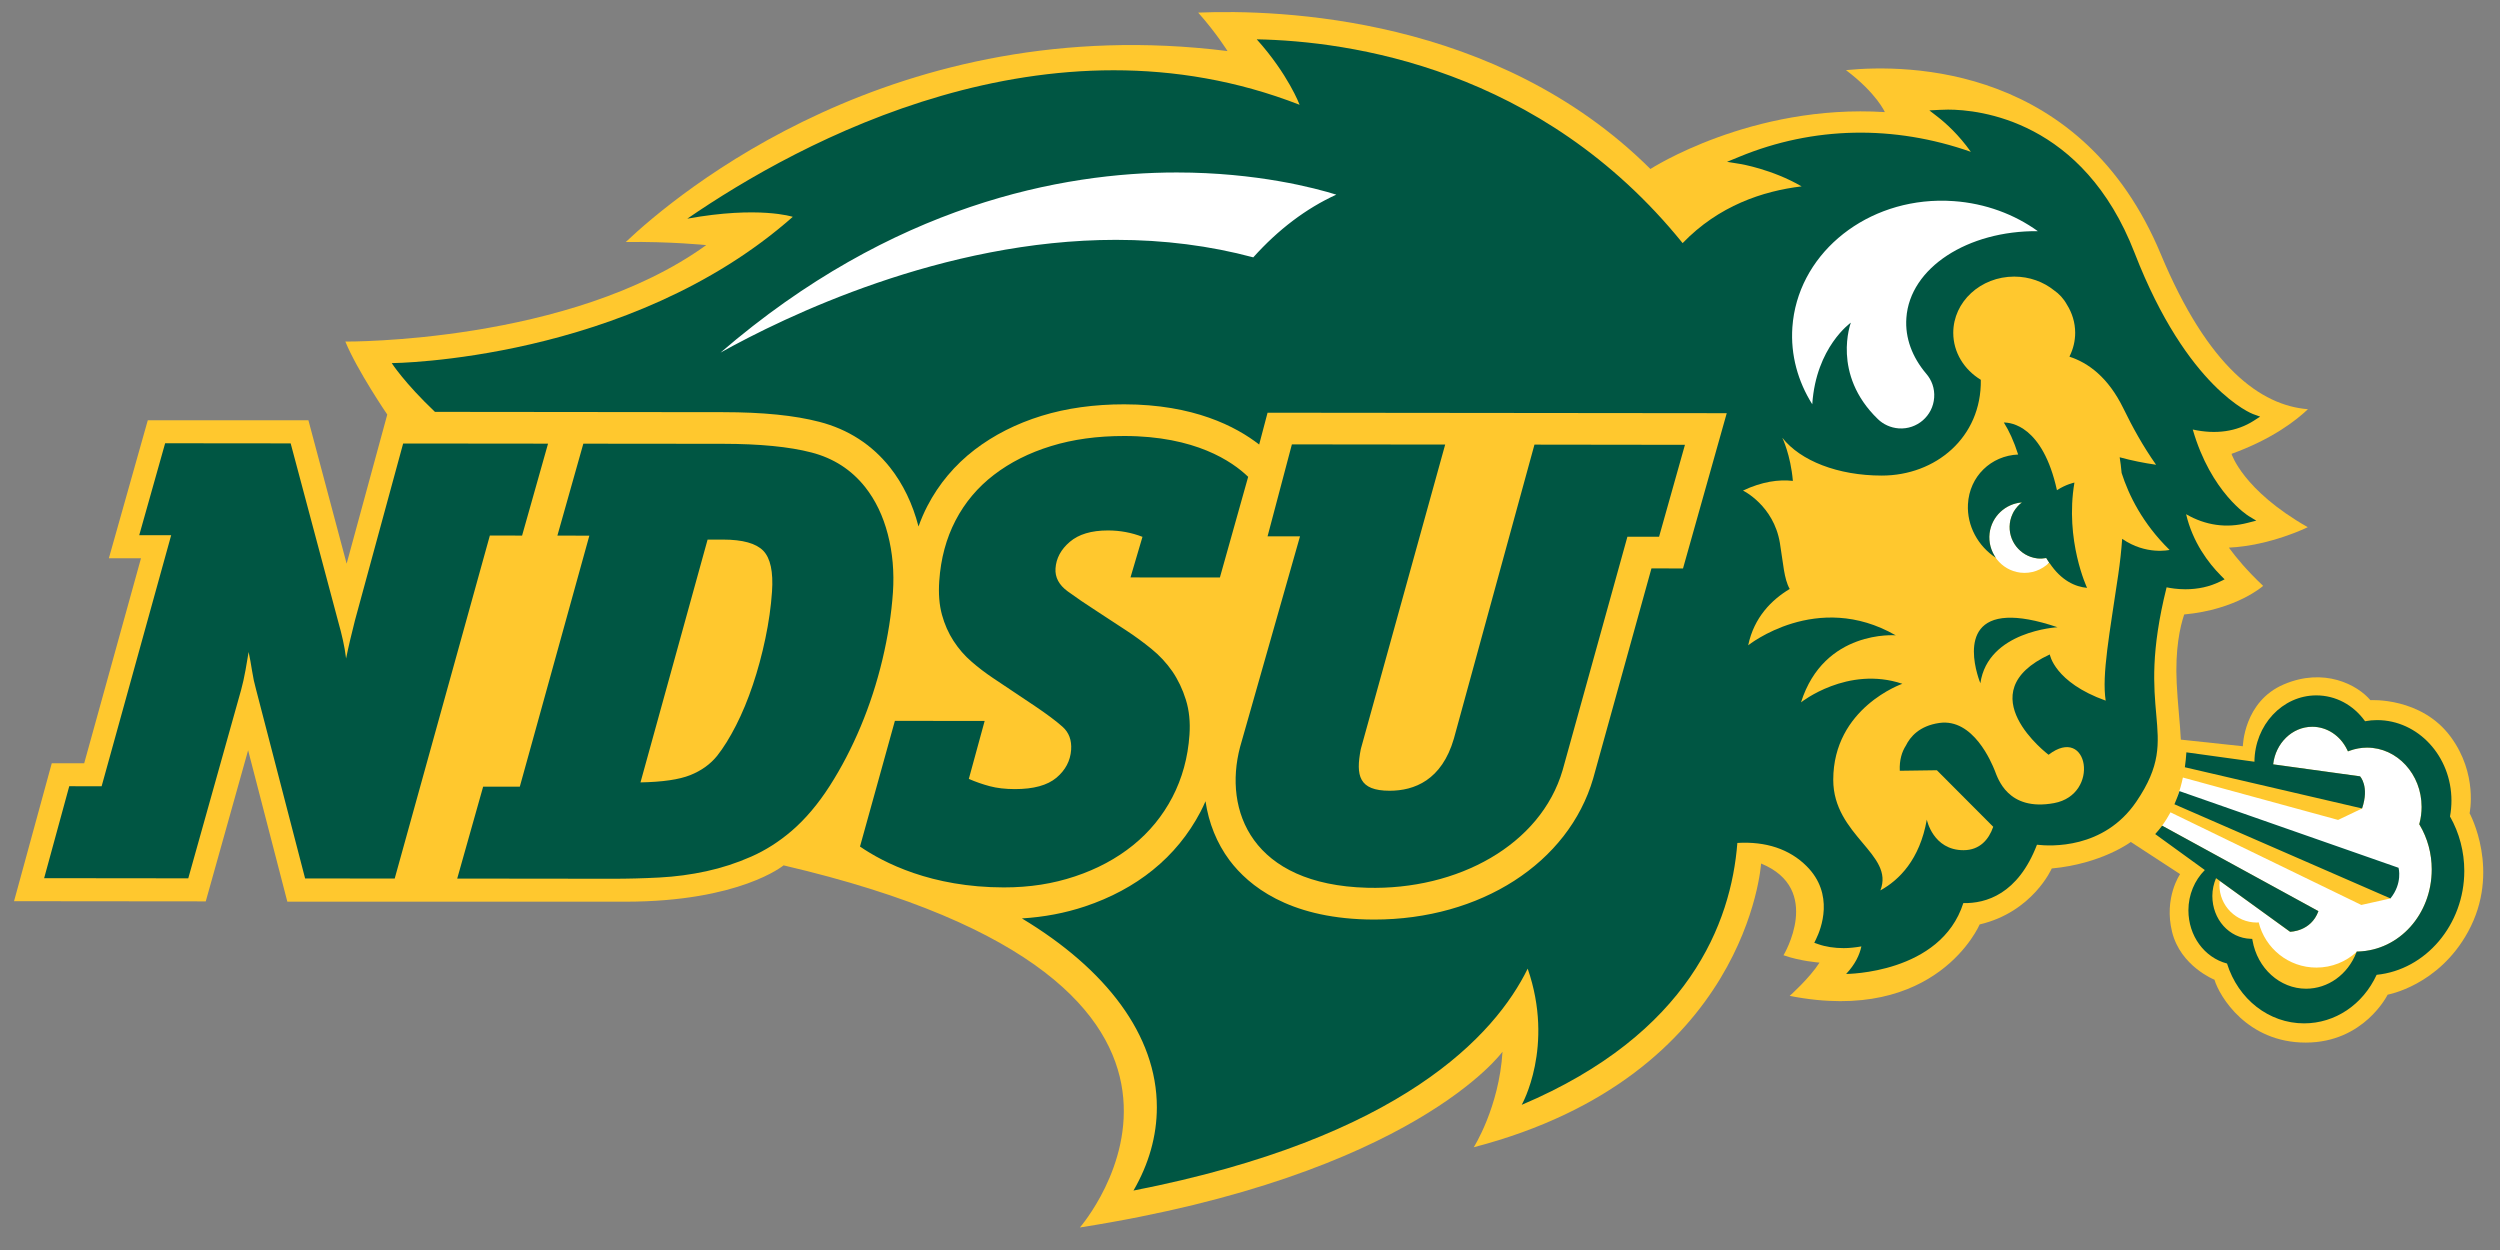 <?xml version="1.0" encoding="utf-8"?>
<svg xmlns="http://www.w3.org/2000/svg" xmlns:xlink="http://www.w3.org/1999/xlink" width="200px" height="100px" viewBox="0 0 200 100" version="1.1">
    <rect x="0" y="0" width="200" height="100" fill="#808080" stroke="none"/>
    <title>North_Dakota_State_Bison_logo</title>
    <g id="Page-1" stroke="none" stroke-width="1" fill="none" fill-rule="evenodd">
        <g id="North_Dakota_State_Bison_logo" fill-rule="nonzero">
            <g id="Group" transform="translate(100.029, 49.807) scale(-1, 1) rotate(-180) translate(-100.029, -49.807) translate(0.608, 0.579)">
                <path d="M196.959,33.977 C196.959,33.977 197.64,37.103 195.458,40.075 C193.104,43.286 189.022,43.022 189.022,43.022 C187.972,44.261 185.323,45.655 182.102,44.287 C178.882,42.917 178.82,39.335 178.82,39.335 L173.859,39.865 C173.793,41.241 173.607,42.741 173.528,44.373 C173.394,47.09 173.79,48.878 174.129,49.878 C178.338,50.269 180.444,52.165 180.444,52.165 C179.158,53.374 178.282,54.431 177.702,55.224 C181.023,55.381 184.014,56.859 184.014,56.859 C178.799,59.827 177.915,62.727 177.915,62.727 C181.114,63.886 183.031,65.352 184.027,66.298 C180.264,66.597 176.041,69.632 172.248,78.72 C165.958,93.797 152.093,93.919 147.069,93.426 C149.53,91.571 150.179,90.067 150.179,90.067 C139.493,90.737 131.424,85.516 131.424,85.516 C119.147,97.736 101.737,98.293 95.246,98.027 C96.706,96.386 97.593,94.95 97.593,94.95 C71.043,98.266 53.525,83.526 49.454,79.675 C53.03,79.722 55.89,79.427 55.89,79.427 C44.984,71.555 27.019,71.71 27.019,71.71 C27.965,69.403 30.373,65.871 30.373,65.871 L27.123,53.941 L24.065,65.414 L11.215,65.414 L8.101,54.376 L10.672,54.376 L6.128,37.975 L3.533,37.975 L0.515,26.94 L15.852,26.925 L19.241,39.014 L22.379,26.9 L49.404,26.9 C58.587,26.9 62.079,29.806 62.079,29.806 C102.765,20.311 85.782,0.837 85.782,0.837 C112.514,5.044 119.593,14.898 119.593,14.898 C119.317,10.428 117.291,7.255 117.291,7.255 C139.225,12.962 140.279,29.953 140.279,29.953 C145.273,27.903 142.072,22.615 142.072,22.615 C143.441,22.132 144.953,22.026 144.953,22.026 C144.157,20.778 142.567,19.365 142.567,19.365 C154.354,17.04 157.764,25.08 157.764,25.08 C162.016,26.077 163.532,29.557 163.532,29.557 C167.533,29.929 169.857,31.679 169.857,31.679 L173.801,29.106 C173.801,29.106 172.48,27.215 173.161,24.473 C173.843,21.732 176.549,20.657 176.549,20.657 C176.957,19.309 179.166,15.628 183.846,15.628 C188.527,15.628 190.404,19.462 190.404,19.462 C190.404,19.462 194.473,20.177 196.833,24.487 C199.499,29.353 196.959,33.977 196.959,33.977" id="Path" fill="#FFC82E"/>
                <path d="M192.963,33.041 L192.928,33.097 L192.946,33.161 C193.063,33.599 193.12,34.043 193.12,34.481 C193.12,37.096 191.161,39.224 188.752,39.224 C188.28,39.224 187.814,39.139 187.358,38.973 L187.225,38.924 L187.162,39.051 C186.615,40.187 185.544,40.892 184.369,40.892 C182.761,40.892 181.432,39.578 181.239,37.887 L188.19,36.927 C188.19,36.927 188.956,36.134 188.356,34.355 L186.438,33.441 L174.024,36.833 C173.917,36.32 173.775,35.817 173.597,35.323 L190.582,28.878 L190.622,27.158 L188.297,26.639 L173.031,34.049 C172.833,33.681 172.612,33.323 172.357,32.98 L184.862,26.142 C184.264,24.492 182.591,24.493 182.591,24.493 L176.969,28.563 C176.958,28.451 176.947,28.338 176.947,28.224 C176.947,26.57 178.289,25.232 179.941,25.232 C179.991,25.232 180.036,25.243 180.087,25.246 C180.599,23.169 182.47,21.628 184.706,21.628 C185.945,21.628 187.07,22.101 187.916,22.876 L187.928,22.907 L188.032,22.909 C191.34,23.009 193.931,25.895 193.931,29.482 C193.931,30.742 193.595,31.975 192.963,33.041" id="Path" fill="#FFFFFF"/>
                <path d="M99.932,3.792 C102.45,6.593 103.361,9.029 103.361,9.029 C83.222,1.183 63.437,11.913 54.376,18.139 C60.115,17.1 62.815,17.992 62.815,17.992 C49.716,29.558 30.731,29.695 30.731,29.695 C30.731,29.695 31.737,31.267 34.188,33.594 L57.223,33.618 C60.43,33.621 62.956,33.875 64.945,34.393 C67.242,34.988 69.142,36.215 70.591,38.037 C71.641,39.369 72.403,40.953 72.871,42.759 L72.873,42.762 C73.076,42.195 73.313,41.643 73.588,41.115 C74.504,39.354 75.773,37.844 77.361,36.624 C78.898,35.449 80.697,34.534 82.728,33.909 C84.705,33.299 86.929,32.991 89.322,32.991 C94.875,32.995 98.272,34.764 100.125,36.208 L100.797,33.662 L137.531,33.7 L134.033,46.121 L131.508,46.118 L126.844,62.93 C124.867,69.69 117.832,74.21 109.322,74.21 C109.114,74.21 108.905,74.205 108.689,74.201 C102.458,74.031 99.307,71.532 97.755,69.469 C96.736,68.1 96.087,66.482 95.832,64.743 C95.708,65.032 95.577,65.313 95.431,65.592 C94.481,67.404 93.199,68.97 91.616,70.246 C90.071,71.497 88.241,72.474 86.195,73.158 C84.581,73.697 82.913,74.008 81.145,74.119 C87.871,78.167 91.94,83.449 91.94,89.225 C91.94,91.541 91.292,93.781 90.071,95.889 C111.554,91.688 119.014,83.425 121.608,78.136 C123.77,84.391 121.129,89.032 121.129,89.032 C134.519,83.356 137.886,74.47 138.38,68.08 C140.651,67.944 142.55,68.568 143.917,69.934 C146.172,72.178 145.075,74.964 144.681,75.764 L144.535,76.068 L144.851,76.179 C145.438,76.387 146.141,76.495 146.89,76.495 C147.33,76.495 147.809,76.443 148.303,76.358 C148.156,77.046 147.801,77.796 147.083,78.561 C147.083,78.561 154.651,78.553 156.458,72.893 C158.264,72.931 160.828,72.185 162.349,68.224 C163.415,68.348 167.701,68.595 170.295,64.782 C172.257,61.898 172.102,60.19 171.894,57.826 C171.693,55.568 171.438,52.764 172.72,47.631 C173.037,47.697 173.569,47.786 174.226,47.786 C175.237,47.786 176.164,47.58 176.983,47.177 L177.361,46.992 L177.068,46.696 C176.064,45.684 174.813,44.039 174.28,41.781 C175.832,42.68 177.508,42.916 179.199,42.474 L179.894,42.297 L179.284,41.928 C179.253,41.909 176.272,40.066 174.813,35.007 C176.658,35.415 178.326,35.177 179.693,34.304 L180.203,33.975 L179.631,33.769 C179.577,33.75 174.388,31.778 170.164,20.887 C166.048,10.239 157.693,9.414 155.237,9.414 C154.998,9.414 154.766,9.422 154.55,9.434 L153.739,9.476 L154.38,9.971 C155.098,10.53 156.102,11.444 157.06,12.792 C150.913,10.632 144.465,10.742 138.542,13.185 L137.554,13.591 L138.604,13.761 C138.635,13.764 141.16,14.181 143.523,15.556 C140.427,15.923 136.882,17.103 134.002,20.094 C122.658,6.053 107.276,3.927 99.932,3.792 L99.932,3.792 Z M184.697,56.276 C181.979,56.276 179.77,58.656 179.747,61.583 L174.303,60.832 C174.28,61.231 174.234,61.629 174.18,62.025 L188.357,65.322 C188.959,63.543 188.195,62.751 188.195,62.751 L181.245,61.792 C181.438,60.099 182.766,58.785 184.373,58.785 C185.546,58.785 186.62,59.49 187.168,60.627 L187.23,60.754 L187.361,60.704 C187.817,60.538 188.288,60.453 188.759,60.453 C191.168,60.453 193.122,62.582 193.122,65.197 C193.122,65.634 193.068,66.078 192.952,66.517 L192.929,66.58 L192.967,66.637 C193.6,67.704 193.932,68.935 193.932,70.195 C193.932,73.783 191.346,76.668 188.033,76.768 L187.932,76.769 L187.894,76.866 C187.207,78.615 185.631,79.742 183.878,79.742 C181.786,79.742 179.979,78.113 179.593,75.878 L179.569,75.755 L179.446,75.75 C177.724,75.697 176.38,74.191 176.38,72.323 C176.38,71.823 176.488,71.341 176.674,70.897 L182.597,75.184 C182.597,75.184 184.264,75.186 184.867,73.536 L172.365,66.699 C172.195,66.931 172.002,67.152 171.809,67.372 L175.778,70.248 C174.959,71.067 174.465,72.225 174.465,73.468 C174.465,75.505 175.732,77.248 177.554,77.727 C178.45,80.592 180.913,82.514 183.716,82.514 C186.195,82.514 188.419,81.024 189.523,78.63 C193.461,78.236 196.535,74.605 196.535,70.319 C196.535,68.784 196.141,67.279 195.392,65.963 C195.469,65.542 195.508,65.116 195.508,64.693 C195.508,61.142 192.836,58.253 189.554,58.253 C189.245,58.253 188.929,58.282 188.597,58.344 C187.654,57.029 186.234,56.276 184.697,56.276 L184.697,56.276 Z M173.747,63.933 C173.631,64.291 173.5,64.641 173.346,64.987 L190.627,72.519 C191.616,71.299 191.276,70.068 191.276,70.068 L173.747,63.933 Z" id="Shape" fill="#005643" transform="translate(113.633, 49.84) scale(-1, 1) rotate(-180) translate(-113.633, -49.84)"/>
                <path d="M169.122,61.197 C169.084,61.633 169.032,62.054 168.966,62.453 C169.929,62.189 170.911,61.993 171.879,61.854 C170.843,63.323 169.993,64.862 169.262,66.365 C168.043,68.865 166.439,70.015 164.952,70.498 C164.958,70.517 164.964,70.538 164.971,70.557 C165.249,71.123 165.406,71.749 165.406,72.41 C165.406,73.233 165.163,74.002 164.745,74.666 C164.474,75.158 164.12,75.527 163.73,75.798 C162.874,76.487 161.758,76.907 160.531,76.907 C157.838,76.907 155.653,74.893 155.653,72.41 C155.653,70.836 156.532,69.454 157.857,68.651 C157.925,64.033 154.23,60.989 149.937,60.989 C146.427,60.989 143.428,62.169 141.977,64.012 C141.977,64.012 142.641,62.655 142.822,60.564 C141.683,60.691 140.354,60.507 138.831,59.79 C138.831,59.79 141.282,58.607 141.782,55.604 C142.057,53.95 142.106,52.738 142.568,51.918 C141.127,51.054 139.717,49.654 139.246,47.41 C139.246,47.41 144.752,51.825 151.048,48.209 C151.048,48.209 145.32,48.687 143.473,42.847 C143.473,42.847 147.192,45.803 151.581,44.332 C151.581,44.332 146.052,42.423 146.052,36.647 C146.052,32.188 150.978,30.705 149.82,27.802 C151.32,28.629 152.971,30.256 153.537,33.466 C153.537,33.466 154.026,31.02 156.474,31.02 C157.772,31.02 158.5,31.873 158.85,32.893 L154.342,37.416 L151.375,37.374 C151.336,38.246 151.548,38.898 151.862,39.387 C152.202,40.081 152.936,40.968 154.536,41.198 C157.258,41.59 158.726,38.003 158.97,37.398 C159.212,36.794 159.999,34.103 163.716,34.786 C167.438,35.472 166.459,41.1 163.277,38.654 C163.277,38.654 156.718,43.596 163.375,46.68 C163.375,46.68 163.737,44.455 167.846,42.984 C167.527,45.064 168.166,48.375 168.856,53.091 C169.003,54.09 169.101,55.034 169.166,55.929 C171.082,54.6 172.959,55.041 172.959,55.041 C170.792,57.159 169.689,59.428 169.122,61.197" id="Path" fill="#FFC82E"/>
                <path d="M93.531,53.203 C84.373,53.203 70.793,55.76 57.033,67.614 C62.159,64.756 74.818,58.593 88.666,58.593 C92.496,58.593 96.187,59.064 99.654,59.993 C101.654,57.766 103.878,56.082 106.295,54.977 C104.627,54.456 99.948,53.203 93.531,53.203 Z M154.442,55.463 C148.288,55.592 143.183,59.915 142.782,65.581 C142.627,67.808 143.23,69.929 144.373,71.747 C144.674,67.163 147.461,65.217 147.461,65.217 C147.461,65.217 145.894,69.338 149.624,72.935 C150.056,73.353 150.643,73.629 151.292,73.676 C152.751,73.778 154.025,72.678 154.125,71.216 C154.18,70.484 153.932,69.809 153.485,69.296 C152.373,67.979 151.786,66.448 151.902,64.84 C152.18,60.827 156.805,57.849 162.419,57.898 C160.55,56.554 158.234,55.675 155.693,55.495 C155.268,55.465 154.859,55.454 154.442,55.463 L154.442,55.463 Z M161.145,79.599 C159.832,79.699 158.728,80.71 158.558,82.066 C158.373,83.613 159.469,85.021 161.014,85.215 C161.902,85.325 162.743,84.999 163.33,84.417 C163.253,84.296 163.168,84.183 163.091,84.047 C162.859,84.088 162.62,84.106 162.365,84.075 C160.99,83.9 160.01,82.649 160.18,81.271 C160.264,80.578 160.627,79.993 161.145,79.599 L161.145,79.599 Z" id="Shape" fill="#FFFFFF" transform="translate(110.181, 69.22) scale(-1, 1) rotate(-180) translate(-110.181, -69.22)"/>
                <path d="M159.701,28.006 C160.11,28.654 160.504,29.497 160.844,30.565 C158.681,30.655 156.944,32.308 156.828,34.544 C156.736,36.281 157.647,37.905 159.06,38.826 C158.674,38.274 158.473,37.586 158.558,36.864 C158.728,35.507 159.832,34.496 161.145,34.396 C161.021,34.491 160.905,34.599 160.797,34.715 C160.79,34.725 160.782,34.737 160.774,34.748 C160.674,34.861 160.581,34.983 160.504,35.115 C160.504,35.119 160.504,35.12 160.496,35.121 C160.427,35.25 160.365,35.387 160.311,35.529 C160.303,35.56 160.295,35.59 160.28,35.621 C160.234,35.765 160.195,35.911 160.18,36.069 C160.01,37.447 160.99,38.699 162.365,38.874 C162.62,38.905 162.859,38.885 163.091,38.844 C163.168,38.98 163.253,39.094 163.33,39.215 C163.307,39.242 163.276,39.266 163.245,39.292 C163.276,39.277 163.315,39.26 163.353,39.242 C164.311,40.681 165.446,41.15 166.357,41.231 C166.357,41.231 164.566,37.437 165.346,32.809 C165.346,32.809 164.674,32.944 163.948,33.42 C162.805,28.232 160.226,27.997 159.701,28.006 L159.701,28.006 Z M89.346,29.083 C87.183,29.08 85.23,29.349 83.477,29.89 C81.724,30.427 80.203,31.196 78.905,32.191 C77.608,33.187 76.581,34.406 75.835,35.841 C75.088,37.277 74.654,38.893 74.532,40.685 C74.464,41.7 74.534,42.596 74.746,43.375 C74.959,44.155 75.271,44.853 75.677,45.481 C76.087,46.107 76.558,46.658 77.114,47.133 C77.654,47.607 78.234,48.045 78.844,48.453 L82.18,50.685 C83.137,51.33 83.871,51.879 84.388,52.338 C84.905,52.792 85.137,53.413 85.083,54.19 C85.021,55.07 84.627,55.814 83.909,56.42 C83.183,57.029 82.079,57.332 80.581,57.331 C79.817,57.329 79.145,57.253 78.573,57.099 C78.002,56.948 77.446,56.753 76.898,56.515 L78.164,51.879 L70.983,51.872 L68.192,61.927 C70.092,63.23 73.908,65.189 79.693,65.196 C81.786,65.196 83.624,64.903 85.392,64.313 C87.16,63.723 88.705,62.895 90.025,61.83 C91.346,60.767 92.396,59.482 93.183,57.979 C93.963,56.476 94.427,54.809 94.55,52.982 C94.62,51.969 94.527,51.038 94.264,50.192 C94.002,49.348 93.639,48.587 93.176,47.908 C92.705,47.23 92.149,46.633 91.5,46.108 C90.851,45.582 90.195,45.099 89.523,44.66 L87.191,43.133 C86.295,42.557 85.5,42.016 84.805,41.509 C84.11,41 83.786,40.391 83.832,39.68 C83.886,38.869 84.264,38.159 84.975,37.552 C85.685,36.944 86.697,36.639 88.033,36.639 C88.998,36.64 89.917,36.811 90.79,37.15 L89.832,40.397 L96.983,40.403 L99.245,32.349 C97.971,31.116 95.014,29.087 89.346,29.083 L89.346,29.083 Z M12.603,29.664 L10.53,37.019 L13.086,37.02 L7.522,57.104 L4.932,57.101 L2.923,64.457 L14.453,64.47 L18.678,49.406 C18.808,48.931 18.928,48.401 19.034,47.809 C19.14,47.218 19.224,46.736 19.282,46.362 C19.382,46.838 19.476,47.335 19.555,47.86 C19.635,48.385 19.743,48.882 19.876,49.358 L23.801,64.479 L30.968,64.487 L38.58,37.046 L41.159,37.049 L43.235,29.695 L31.644,29.683 L27.788,43.836 C27.652,44.376 27.524,44.891 27.408,45.382 C27.292,45.874 27.182,46.37 27.079,46.88 C27.015,46.37 26.933,45.887 26.829,45.432 C26.73,44.976 26.598,44.46 26.435,43.883 L22.645,29.674 L12.604,29.664 L12.603,29.664 Z M46.059,29.697 L43.983,37.052 L46.54,37.055 L40.976,57.138 L38.044,57.135 L35.969,64.489 L48.356,64.503 C49.587,64.505 50.844,64.471 52.131,64.405 C53.417,64.339 54.675,64.169 55.906,63.901 C57.139,63.633 58.328,63.245 59.478,62.738 C60.627,62.233 61.715,61.542 62.738,60.663 C63.834,59.716 64.848,58.517 65.779,57.063 C66.709,55.609 67.531,54.029 68.247,52.321 C68.962,50.613 69.541,48.833 69.985,46.973 C70.428,45.113 70.708,43.319 70.827,41.595 C70.936,39.972 70.801,38.424 70.419,36.951 C70.038,35.48 69.434,34.222 68.607,33.172 C67.504,31.783 66.071,30.858 64.306,30.401 C62.544,29.942 60.181,29.711 57.223,29.708 L46.059,29.697 L46.059,29.697 Z M102.743,29.754 L100.797,37.109 L103.392,37.112 L98.597,53.965 C97.253,59.067 99.539,64.973 108.759,65.224 C116.002,65.422 122.651,61.806 124.403,55.811 L129.585,37.14 L132.118,37.141 L134.187,29.789 L122.149,29.773 L115.701,53.298 C114.736,56.619 112.535,57.464 110.558,57.463 C108.102,57.46 107.84,56.259 108.257,54.124 L115.006,29.768 L102.743,29.754 L102.743,29.754 Z M56,37.369 L57.244,37.37 C58.807,37.372 59.878,37.67 60.453,38.262 C61.027,38.855 61.262,39.945 61.153,41.535 C61.07,42.754 60.89,44.005 60.62,45.288 C60.351,46.573 60.017,47.808 59.62,48.989 C59.222,50.174 58.775,51.254 58.275,52.235 C57.776,53.215 57.271,54.025 56.764,54.668 C56.217,55.345 55.5,55.858 54.612,56.213 C53.721,56.569 52.396,56.762 50.631,56.795 L56,37.369 L56,37.369 Z M159.953,43.625 C155.729,43.824 157.822,48.863 157.822,48.863 C158.424,44.677 163.992,44.382 163.992,44.382 C162.247,43.791 160.934,43.579 159.953,43.625 L159.953,43.625 Z" id="Shape" fill="#005643" transform="translate(84.64, 46.619) scale(-1, 1) rotate(-180) translate(-84.64, -46.619)"/>
            </g>
        </g>
    </g>
</svg>